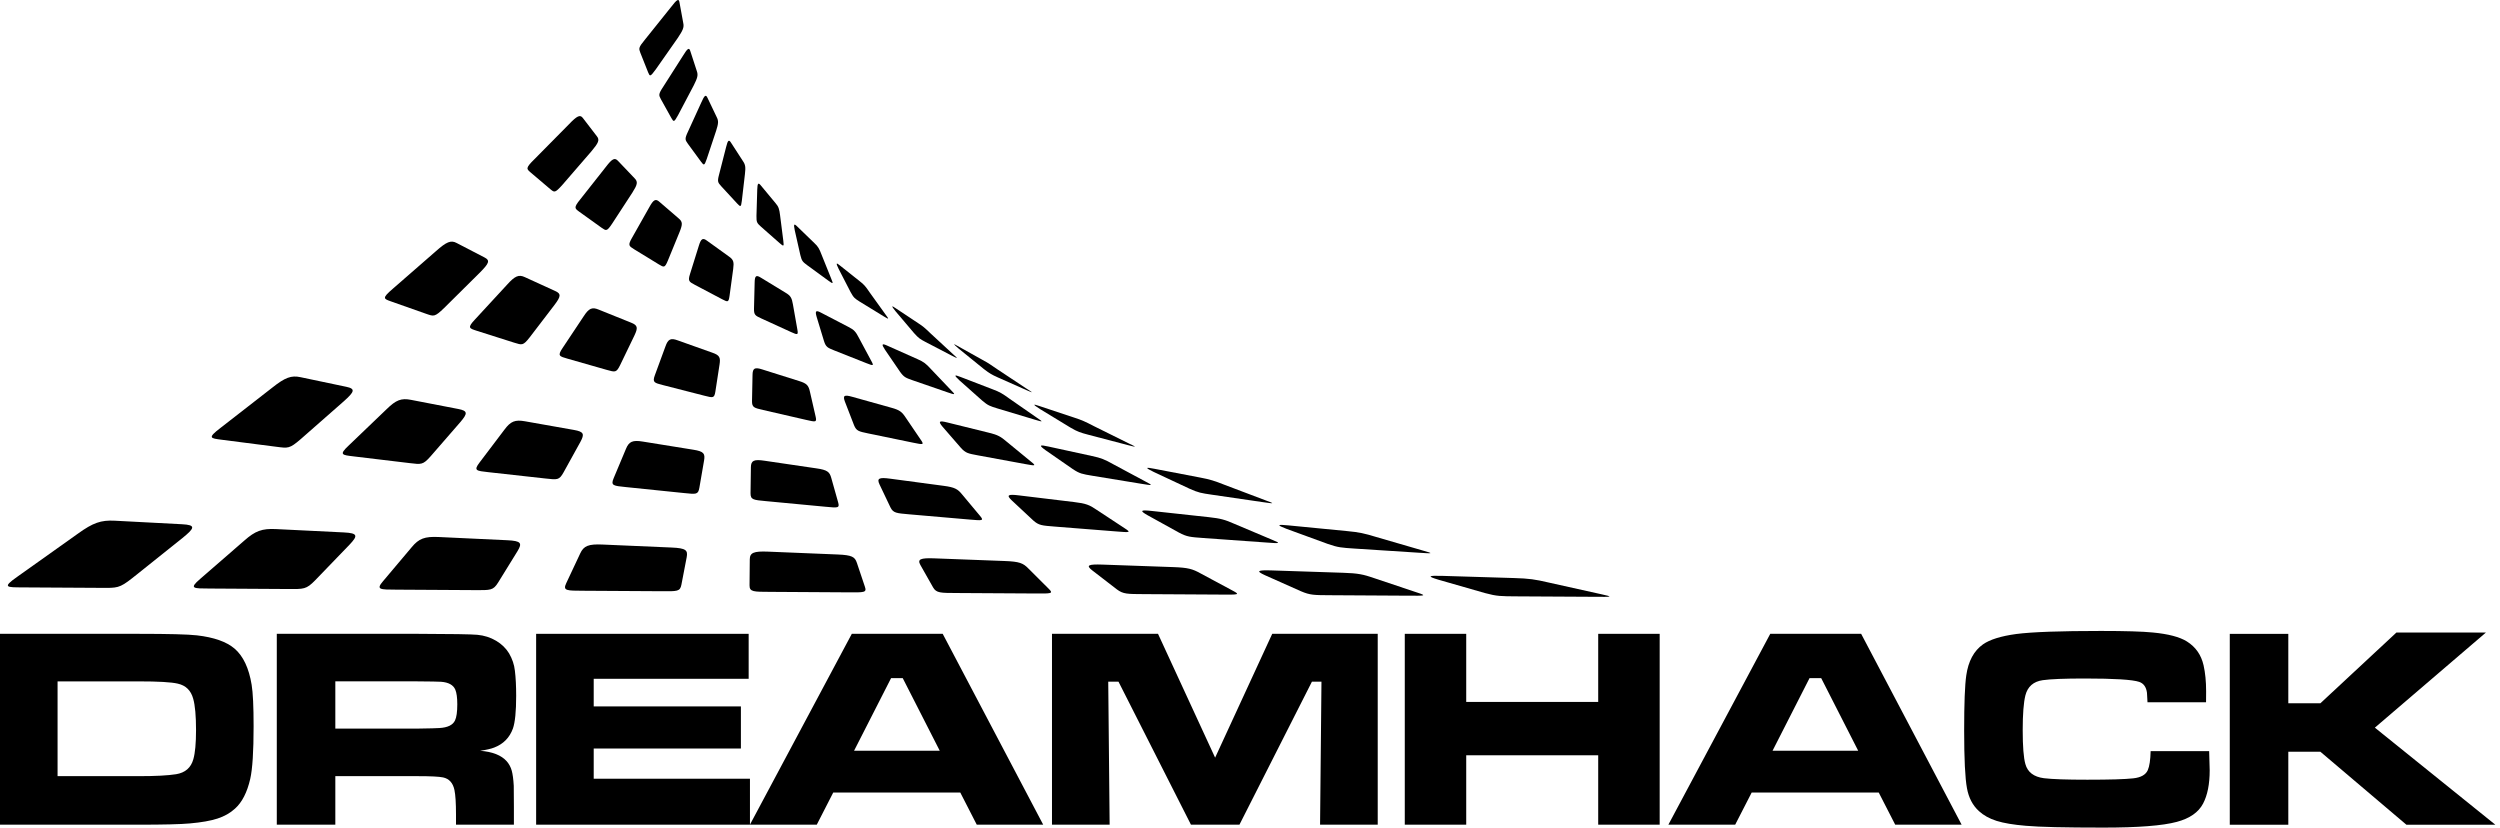 <svg width="145" height="48" viewBox="0 0 145 48" fill="none" xmlns="http://www.w3.org/2000/svg">
<path d="M0 47.831V36.762H8.032C9.778 36.762 10.908 36.791 11.419 36.85C12.41 36.964 13.139 37.221 13.607 37.621C14.108 38.054 14.437 38.751 14.595 39.715C14.671 40.173 14.709 40.976 14.709 42.123C14.709 43.588 14.644 44.607 14.513 45.179C14.334 45.958 14.04 46.532 13.632 46.899C13.354 47.154 13.017 47.345 12.619 47.475C12.222 47.605 11.686 47.699 11.011 47.759C10.478 47.808 9.488 47.832 8.04 47.832H0V47.831ZM3.339 45.017H8.065C9.025 45.017 9.741 44.98 10.216 44.904C10.745 44.817 11.077 44.527 11.214 44.033C11.318 43.675 11.37 43.11 11.37 42.342C11.37 41.517 11.315 40.913 11.206 40.528C11.075 40.045 10.775 39.753 10.306 39.65C9.935 39.563 9.177 39.52 8.032 39.52H3.339V45.017Z" fill="black"/>
<path d="M16.054 47.831V36.762H24.248C26.191 36.767 27.337 36.786 27.686 36.818C28.085 36.856 28.446 36.971 28.771 37.163C29.096 37.355 29.347 37.6 29.528 37.898C29.713 38.217 29.825 38.55 29.863 38.896C29.913 39.301 29.938 39.791 29.938 40.364C29.938 41.268 29.874 41.898 29.749 42.255C29.556 42.786 29.194 43.154 28.663 43.358C28.482 43.43 28.21 43.492 27.848 43.546C28.564 43.6 29.077 43.803 29.389 44.153C29.525 44.309 29.622 44.49 29.679 44.691C29.736 44.894 29.776 45.189 29.798 45.579C29.803 45.778 29.806 46.186 29.806 46.801V47.831H26.448V47.24C26.448 46.58 26.418 46.107 26.358 45.82C26.271 45.409 26.052 45.166 25.698 45.09C25.464 45.041 24.973 45.017 24.223 45.017H19.449V47.831H16.054V47.831ZM19.449 42.259H24.215C24.93 42.248 25.352 42.238 25.484 42.226C25.963 42.199 26.266 42.053 26.391 41.785C26.479 41.602 26.523 41.288 26.523 40.848C26.523 40.467 26.484 40.185 26.408 40C26.293 39.729 26.019 39.576 25.582 39.543C25.429 39.533 24.971 39.524 24.207 39.519H19.449V42.259Z" fill="black"/>
<path d="M31.096 36.762H43.422V39.37H34.435V40.972H42.972V43.414H34.435V45.166H43.497V47.831H31.096V36.762Z" fill="black"/>
<path d="M56.652 47.831L55.697 45.968H48.327L47.373 47.831H43.496L49.405 36.762H54.677L60.505 47.831H56.652ZM54.506 43.544L52.359 39.333H51.682L49.535 43.544H54.506Z" fill="black"/>
<path d="M61.015 36.762H67.165L70.477 43.944L73.789 36.762H79.908V47.831H76.564L76.645 39.538H76.091L71.888 47.831H69.075L64.873 39.538H64.278L64.359 47.831H61.015V36.762Z" fill="black"/>
<path d="M81.477 36.762H85.041V40.712H92.696V36.762H96.261V47.831H92.696V43.806H85.041V47.831H81.477V36.762Z" fill="black"/>
<path d="M109.922 47.831L108.967 45.968H101.597L100.641 47.831H96.766L102.675 36.762H107.947L113.774 47.831H109.922ZM107.776 43.544L105.63 39.333H104.952L102.807 43.544H107.776Z" fill="black"/>
<path d="M124.737 43.565H128.131C128.151 44.106 128.162 44.474 128.162 44.674C128.162 45.479 128.034 46.123 127.778 46.609C127.511 47.116 127.003 47.47 126.253 47.669C125.433 47.89 124.013 48.001 121.995 48.001C119.772 48.001 118.273 47.966 117.502 47.896C116.785 47.836 116.218 47.742 115.805 47.612C115.392 47.482 115.049 47.293 114.778 47.044C114.412 46.709 114.183 46.267 114.084 45.715C113.976 45.136 113.921 44.024 113.921 42.374C113.921 40.792 113.962 39.725 114.044 39.172C114.162 38.347 114.486 37.747 115.013 37.373C115.416 37.092 116.058 36.893 116.938 36.773C117.852 36.654 119.491 36.595 121.856 36.595C123.263 36.595 124.266 36.625 124.864 36.685C125.767 36.771 126.425 36.944 126.839 37.204C127.349 37.523 127.671 37.986 127.808 38.591C127.905 39.023 127.955 39.524 127.955 40.092C127.955 40.19 127.954 40.403 127.951 40.733H124.555C124.543 40.461 124.534 40.276 124.524 40.178C124.479 39.845 124.329 39.636 124.073 39.549C123.689 39.419 122.635 39.353 120.912 39.353C119.738 39.353 118.928 39.386 118.482 39.45C117.94 39.526 117.602 39.821 117.472 40.334C117.369 40.751 117.317 41.421 117.317 42.345C117.317 43.298 117.369 43.954 117.472 44.316C117.602 44.787 117.962 45.06 118.548 45.136C119.026 45.194 119.866 45.223 121.067 45.223C122.365 45.223 123.252 45.197 123.726 45.144C124.171 45.096 124.453 44.937 124.572 44.668C124.67 44.443 124.724 44.076 124.737 43.565Z" fill="black"/>
<path d="M129.327 36.763H132.722V40.789H134.583L138.991 36.688H144.182L137.742 42.204L144.728 47.833H139.57L134.583 43.602H132.722V47.833H129.327V36.763Z" fill="black"/>
<path d="M38.038 4.019C37.699 4.485 37.694 4.43 37.591 4.196L37.137 3.054C37.051 2.815 37.016 2.767 37.417 2.286L38.91 0.423C39.266 -0.043 39.374 -0.106 39.411 0.145L39.63 1.343C39.684 1.588 39.609 1.755 39.306 2.209L38.038 4.019Z" fill="black"/>
<path d="M39.328 6.678C39.086 7.12 39.073 7.068 38.938 6.844L38.33 5.751C38.212 5.522 38.17 5.476 38.475 5.019L39.608 3.241C39.88 2.794 39.973 2.733 40.042 2.974L40.416 4.123C40.501 4.36 40.454 4.52 40.236 4.954L39.328 6.678Z" fill="black"/>
<path d="M59.55 22.548C59.991 22.825 59.917 22.79 59.556 22.637L57.861 21.884C57.517 21.725 57.439 21.692 57.06 21.401L55.624 20.237C55.273 19.937 55.252 19.898 55.546 20.069L56.996 20.881C57.304 21.047 57.468 21.154 57.879 21.441L59.55 22.548Z" fill="black"/>
<path d="M55.269 20.536C55.611 20.835 55.545 20.798 55.218 20.635L53.677 19.833C53.365 19.665 53.293 19.63 53.011 19.315L51.948 18.061C51.69 17.738 51.688 17.696 51.948 17.877L53.243 18.737C53.521 18.914 53.655 19.029 53.972 19.337L55.269 20.536Z" fill="black"/>
<path d="M51.357 18.235C51.602 18.559 51.545 18.519 51.25 18.345L49.865 17.496C49.584 17.316 49.517 17.279 49.334 16.941L48.642 15.598C48.476 15.255 48.489 15.209 48.718 15.4L49.86 16.308C50.106 16.494 50.209 16.617 50.432 16.948L51.357 18.235Z" fill="black"/>
<path d="M48.208 16.156C48.356 16.504 48.307 16.462 48.044 16.277L46.814 15.379C46.567 15.19 46.505 15.152 46.419 14.79L46.096 13.358C46.02 12.993 46.05 12.944 46.248 13.145L47.236 14.101C47.448 14.296 47.521 14.428 47.654 14.779L48.208 16.156Z" fill="black"/>
<path d="M45.432 13.962C45.481 14.332 45.442 14.288 45.211 14.094L44.136 13.147C43.921 12.947 43.865 12.908 43.875 12.523L43.92 11.003C43.933 10.617 43.979 10.565 44.145 10.776L44.979 11.78C45.16 11.987 45.201 12.125 45.246 12.498L45.432 13.962Z" fill="black"/>
<path d="M43.026 11.65C42.977 12.045 42.947 11.998 42.747 11.794L41.828 10.798C41.646 10.589 41.594 10.547 41.703 10.139L42.114 8.532C42.213 8.125 42.276 8.07 42.409 8.291L43.09 9.343C43.239 9.559 43.251 9.704 43.206 10.099L43.026 11.65Z" fill="black"/>
<path d="M40.991 9.222C40.846 9.64 40.824 9.591 40.657 9.376L39.893 8.332C39.743 8.113 39.697 8.069 39.902 7.637L40.676 5.943C40.862 5.517 40.94 5.459 41.042 5.69L41.568 6.791C41.686 7.016 41.668 7.17 41.536 7.584L40.991 9.222Z" fill="black"/>
<path d="M25.759 17.865C25.209 18.396 25.159 18.352 24.728 18.205L22.679 17.482C22.26 17.33 22.126 17.309 22.783 16.748L25.284 14.568C25.896 14.023 26.155 13.916 26.484 14.093L28.102 14.932C28.444 15.104 28.357 15.278 27.846 15.797L25.759 17.865Z" fill="black"/>
<path d="M30.719 19.57C30.339 20.056 30.279 20.016 29.823 19.875L27.661 19.188C27.217 19.043 27.081 19.023 27.567 18.51L29.415 16.507C29.867 16.005 30.089 15.907 30.445 16.076L32.194 16.875C32.564 17.038 32.525 17.2 32.169 17.675L30.719 19.57Z" fill="black"/>
<path d="M73.383 29.013C73.997 29.234 73.874 29.212 73.251 29.125L70.278 28.691C69.665 28.6 69.522 28.583 68.983 28.341L66.918 27.374C66.407 27.124 66.411 27.081 66.957 27.19L69.624 27.701C70.184 27.806 70.439 27.889 71.023 28.119L73.383 29.013Z" fill="black"/>
<path d="M66.438 27.929C66.932 28.183 66.815 28.158 66.217 28.063L63.357 27.594C62.771 27.494 62.628 27.478 62.216 27.203L60.639 26.11C60.251 25.828 60.28 25.78 60.799 25.897L63.335 26.449C63.869 26.562 64.085 26.655 64.55 26.916L66.438 27.929Z" fill="black"/>
<path d="M59.777 26.758C60.141 27.045 60.033 27.017 59.459 26.915L56.715 26.41C56.152 26.303 56.012 26.285 55.733 25.976L54.667 24.749C54.405 24.436 54.464 24.38 54.957 24.506L57.361 25.1C57.866 25.221 58.045 25.323 58.386 25.616L59.777 26.758Z" fill="black"/>
<path d="M53.398 25.497C53.626 25.819 53.53 25.789 52.977 25.679L50.352 25.138C49.811 25.023 49.674 25.004 49.533 24.659L49.004 23.292C48.875 22.943 48.962 22.881 49.427 23.014L51.7 23.649C52.179 23.779 52.317 23.892 52.53 24.219L53.398 25.497Z" fill="black"/>
<path d="M47.303 24.148C47.389 24.508 47.302 24.477 46.773 24.358L44.262 23.78C43.747 23.658 43.61 23.64 43.617 23.255L43.647 21.74C43.655 21.356 43.773 21.285 44.211 21.427L46.354 22.102C46.805 22.241 46.899 22.366 46.978 22.727L47.303 24.148Z" fill="black"/>
<path d="M41.492 22.709C41.429 23.11 41.349 23.075 40.846 22.949L38.45 22.335C37.959 22.206 37.824 22.187 37.983 21.761L38.596 20.091C38.746 19.669 38.898 19.59 39.307 19.741L41.319 20.457C41.743 20.604 41.795 20.74 41.734 21.138L41.492 22.709Z" fill="black"/>
<path d="M35.964 21.183C35.746 21.624 35.676 21.587 35.196 21.454L32.917 20.803C32.45 20.667 32.314 20.646 32.634 20.178L33.853 18.346C34.152 17.884 34.337 17.796 34.721 17.956L36.6 18.713C36.998 18.869 37.003 19.017 36.799 19.453L35.964 21.183Z" fill="black"/>
<path d="M17.442 25.469C16.789 26.033 16.705 25.999 16.043 25.915L12.864 25.506C12.209 25.419 12.005 25.418 12.791 24.817L15.797 22.479C16.536 21.894 16.89 21.76 17.433 21.877L20.083 22.434C20.638 22.549 20.556 22.723 19.941 23.274L17.442 25.469Z" fill="black"/>
<path d="M24.978 26.463C24.529 26.971 24.436 26.94 23.758 26.86L20.514 26.471C19.843 26.389 19.643 26.386 20.219 25.845L22.425 23.731C22.968 23.2 23.271 23.08 23.835 23.191L26.575 23.72C27.149 23.828 27.122 23.986 26.698 24.484L24.978 26.463Z" fill="black"/>
<path d="M82.51 31.927C83.213 32.122 83.063 32.107 82.289 32.058L78.573 31.818C77.803 31.766 77.62 31.76 77.001 31.544L74.621 30.674C74.032 30.448 74.054 30.404 74.75 30.474L78.129 30.803C78.835 30.869 79.137 30.937 79.809 31.142L82.51 31.927Z" fill="black"/>
<path d="M73.78 31.306C74.35 31.536 74.204 31.52 73.442 31.466L69.794 31.205C69.04 31.149 68.855 31.143 68.377 30.889L66.544 29.875C66.09 29.615 66.144 29.562 66.821 29.637L70.11 29.995C70.796 30.068 71.06 30.147 71.6 30.385L73.78 31.306Z" fill="black"/>
<path d="M65.22 30.632C65.641 30.901 65.507 30.883 64.76 30.825L61.178 30.542C60.437 30.482 60.251 30.477 59.924 30.182L58.673 29.014C58.364 28.715 58.453 28.652 59.112 28.734L62.308 29.12C62.976 29.198 63.198 29.289 63.597 29.564L65.22 30.632Z" fill="black"/>
<path d="M56.83 29.907C57.097 30.216 56.969 30.196 56.236 30.134L52.722 29.83C51.996 29.765 51.808 29.76 51.643 29.422L51.008 28.088C50.852 27.748 50.98 27.676 51.62 27.762L54.724 28.177C55.375 28.262 55.55 28.365 55.803 28.678L56.83 29.907Z" fill="black"/>
<path d="M48.61 29.127C48.713 29.481 48.594 29.458 47.875 29.391L44.428 29.066C43.715 28.998 43.527 28.993 43.531 28.61L43.552 27.097C43.559 26.712 43.724 26.628 44.346 26.723L47.359 27.166C47.991 27.257 48.119 27.372 48.216 27.728L48.61 29.127Z" fill="black"/>
<path d="M40.563 28.292C40.491 28.694 40.38 28.668 39.675 28.597L36.295 28.25C35.597 28.177 35.404 28.174 35.59 27.741L36.304 26.038C36.48 25.608 36.689 25.513 37.291 25.613L40.214 26.084C40.825 26.181 40.904 26.31 40.836 26.71L40.563 28.292Z" fill="black"/>
<path d="M32.683 27.404C32.43 27.856 32.327 27.828 31.635 27.753L28.323 27.386C27.638 27.308 27.444 27.305 27.82 26.818L29.26 24.917C29.616 24.438 29.87 24.33 30.453 24.435L33.285 24.936C33.877 25.038 33.904 25.182 33.663 25.63L32.683 27.404Z" fill="black"/>
<path d="M7.675 33.528C6.918 34.124 6.792 34.102 5.853 34.096L1.324 34.069C0.384 34.064 0.1 34.084 1.013 33.444L4.523 30.949C5.39 30.324 5.852 30.158 6.66 30.201L10.562 30.406C11.373 30.449 11.302 30.621 10.584 31.204L7.675 33.528Z" fill="black"/>
<path d="M18.278 33.659C17.761 34.187 17.628 34.169 16.687 34.163L12.159 34.135C11.217 34.13 10.943 34.149 11.609 33.578L14.172 31.352C14.805 30.792 15.201 30.645 16.017 30.687L19.95 30.881C20.769 30.922 20.762 31.075 20.269 31.595L18.278 33.659Z" fill="black"/>
<path d="M92.849 34.46C93.638 34.628 93.46 34.621 92.518 34.615L87.991 34.589C87.049 34.583 86.824 34.587 86.126 34.397L83.436 33.625C82.769 33.425 82.811 33.375 83.673 33.401L87.823 33.527C88.691 33.552 89.043 33.605 89.802 33.782L92.849 34.46Z" fill="black"/>
<path d="M82.166 34.358C82.807 34.563 82.632 34.555 81.695 34.55L77.164 34.523C76.225 34.517 75.991 34.524 75.45 34.29L73.358 33.358C72.839 33.118 72.922 33.057 73.778 33.085L77.904 33.221C78.763 33.248 79.077 33.315 79.69 33.528L82.166 34.358Z" fill="black"/>
<path d="M71.486 34.252C71.967 34.502 71.798 34.492 70.859 34.486L66.329 34.459C65.39 34.453 65.15 34.463 64.777 34.183L63.337 33.072C62.981 32.789 63.109 32.717 63.957 32.747L68.052 32.892C68.903 32.922 69.171 32.999 69.631 33.256L71.486 34.252Z" fill="black"/>
<path d="M60.819 34.142C61.127 34.439 60.965 34.428 60.024 34.422L55.496 34.395C54.556 34.39 54.311 34.401 54.12 34.071L53.382 32.768C53.2 32.437 53.373 32.351 54.216 32.385L58.278 32.539C59.123 32.57 59.341 32.662 59.636 32.963L60.819 34.142Z" fill="black"/>
<path d="M50.163 34.027C50.285 34.374 50.129 34.362 49.188 34.356L44.66 34.328C43.719 34.323 43.469 34.336 43.473 33.952L43.487 32.443C43.491 32.06 43.712 31.96 44.549 31.995L48.579 32.16C49.418 32.194 49.585 32.298 49.7 32.648L50.163 34.027Z" fill="black"/>
<path d="M39.523 33.907C39.445 34.312 39.294 34.297 38.354 34.291L33.826 34.264C32.886 34.258 32.629 34.272 32.839 33.831L33.653 32.098C33.855 31.66 34.132 31.545 34.96 31.584L38.959 31.757C39.79 31.794 39.903 31.913 39.828 32.318L39.523 33.907Z" fill="black"/>
<path d="M28.892 33.786C28.602 34.249 28.46 34.232 27.519 34.227L22.991 34.2C22.05 34.194 21.786 34.211 22.218 33.707L23.881 31.735C24.294 31.237 24.627 31.108 25.45 31.147L29.415 31.333C30.24 31.371 30.294 31.506 30.016 31.966L28.892 33.786Z" fill="black"/>
<path d="M32.624 10.716C32.179 11.214 32.155 11.164 31.911 10.966L30.771 9.998C30.543 9.795 30.462 9.759 30.992 9.239L32.989 7.218C33.473 6.711 33.651 6.628 33.81 6.849L34.618 7.902C34.794 8.119 34.709 8.29 34.301 8.777L32.624 10.716Z" fill="black"/>
<path d="M35.502 12.975C35.191 13.438 35.159 13.391 34.883 13.203L33.599 12.282C33.339 12.087 33.257 12.052 33.651 11.568L35.142 9.678C35.505 9.202 35.657 9.124 35.849 9.336L36.808 10.342C37.014 10.549 36.967 10.71 36.681 11.166L35.502 12.975Z" fill="black"/>
<path d="M65.468 25.718C65.996 25.967 65.898 25.938 65.413 25.815L63.113 25.212C62.642 25.084 62.533 25.06 62.074 24.793L60.324 23.727C59.893 23.451 59.883 23.411 60.295 23.553L62.319 24.226C62.746 24.364 62.954 24.459 63.451 24.718L65.468 25.718Z" fill="black"/>
<path d="M60.138 24.227C60.555 24.503 60.466 24.472 60.012 24.339L57.856 23.691C57.416 23.554 57.312 23.527 56.965 23.232L55.645 22.059C55.321 21.756 55.333 21.712 55.713 21.864L57.584 22.584C57.98 22.731 58.154 22.835 58.546 23.121L60.138 24.227Z" fill="black"/>
<path d="M55.156 22.626C55.46 22.931 55.38 22.897 54.956 22.755L52.944 22.06C52.536 21.915 52.434 21.886 52.203 21.564L51.325 20.278C51.11 19.949 51.144 19.899 51.492 20.061L53.212 20.828C53.577 20.986 53.716 21.099 53.999 21.411L55.156 22.626Z" fill="black"/>
<path d="M50.524 20.914C50.712 21.25 50.641 21.213 50.246 21.062L48.382 20.323C48.002 20.166 47.905 20.137 47.792 19.783L47.367 18.384C47.263 18.026 47.319 17.972 47.637 18.144L49.204 18.959C49.537 19.126 49.64 19.249 49.813 19.588L50.524 20.914Z" fill="black"/>
<path d="M46.244 19.093C46.312 19.459 46.249 19.42 45.884 19.26L44.165 18.474C43.815 18.309 43.723 18.278 43.732 17.893L43.77 16.376C43.779 15.991 43.857 15.93 44.143 16.112L45.558 16.975C45.86 17.152 45.926 17.284 45.989 17.651L46.244 19.093Z" fill="black"/>
<path d="M42.313 17.163C42.258 17.56 42.205 17.519 41.871 17.349L40.296 16.517C39.976 16.343 39.887 16.31 40.021 15.893L40.532 14.255C40.658 13.84 40.76 13.774 41.014 13.966L42.278 14.877C42.549 15.063 42.578 15.205 42.525 15.602L42.313 17.163Z" fill="black"/>
<path d="M38.733 15.123C38.551 15.553 38.508 15.509 38.203 15.329L36.773 14.453C36.484 14.269 36.399 14.235 36.662 13.785L37.657 12.023C37.9 11.579 38.026 11.507 38.249 11.708L39.361 12.666C39.6 12.862 39.591 13.014 39.422 13.44L38.733 15.123Z" fill="black"/>
</svg>
